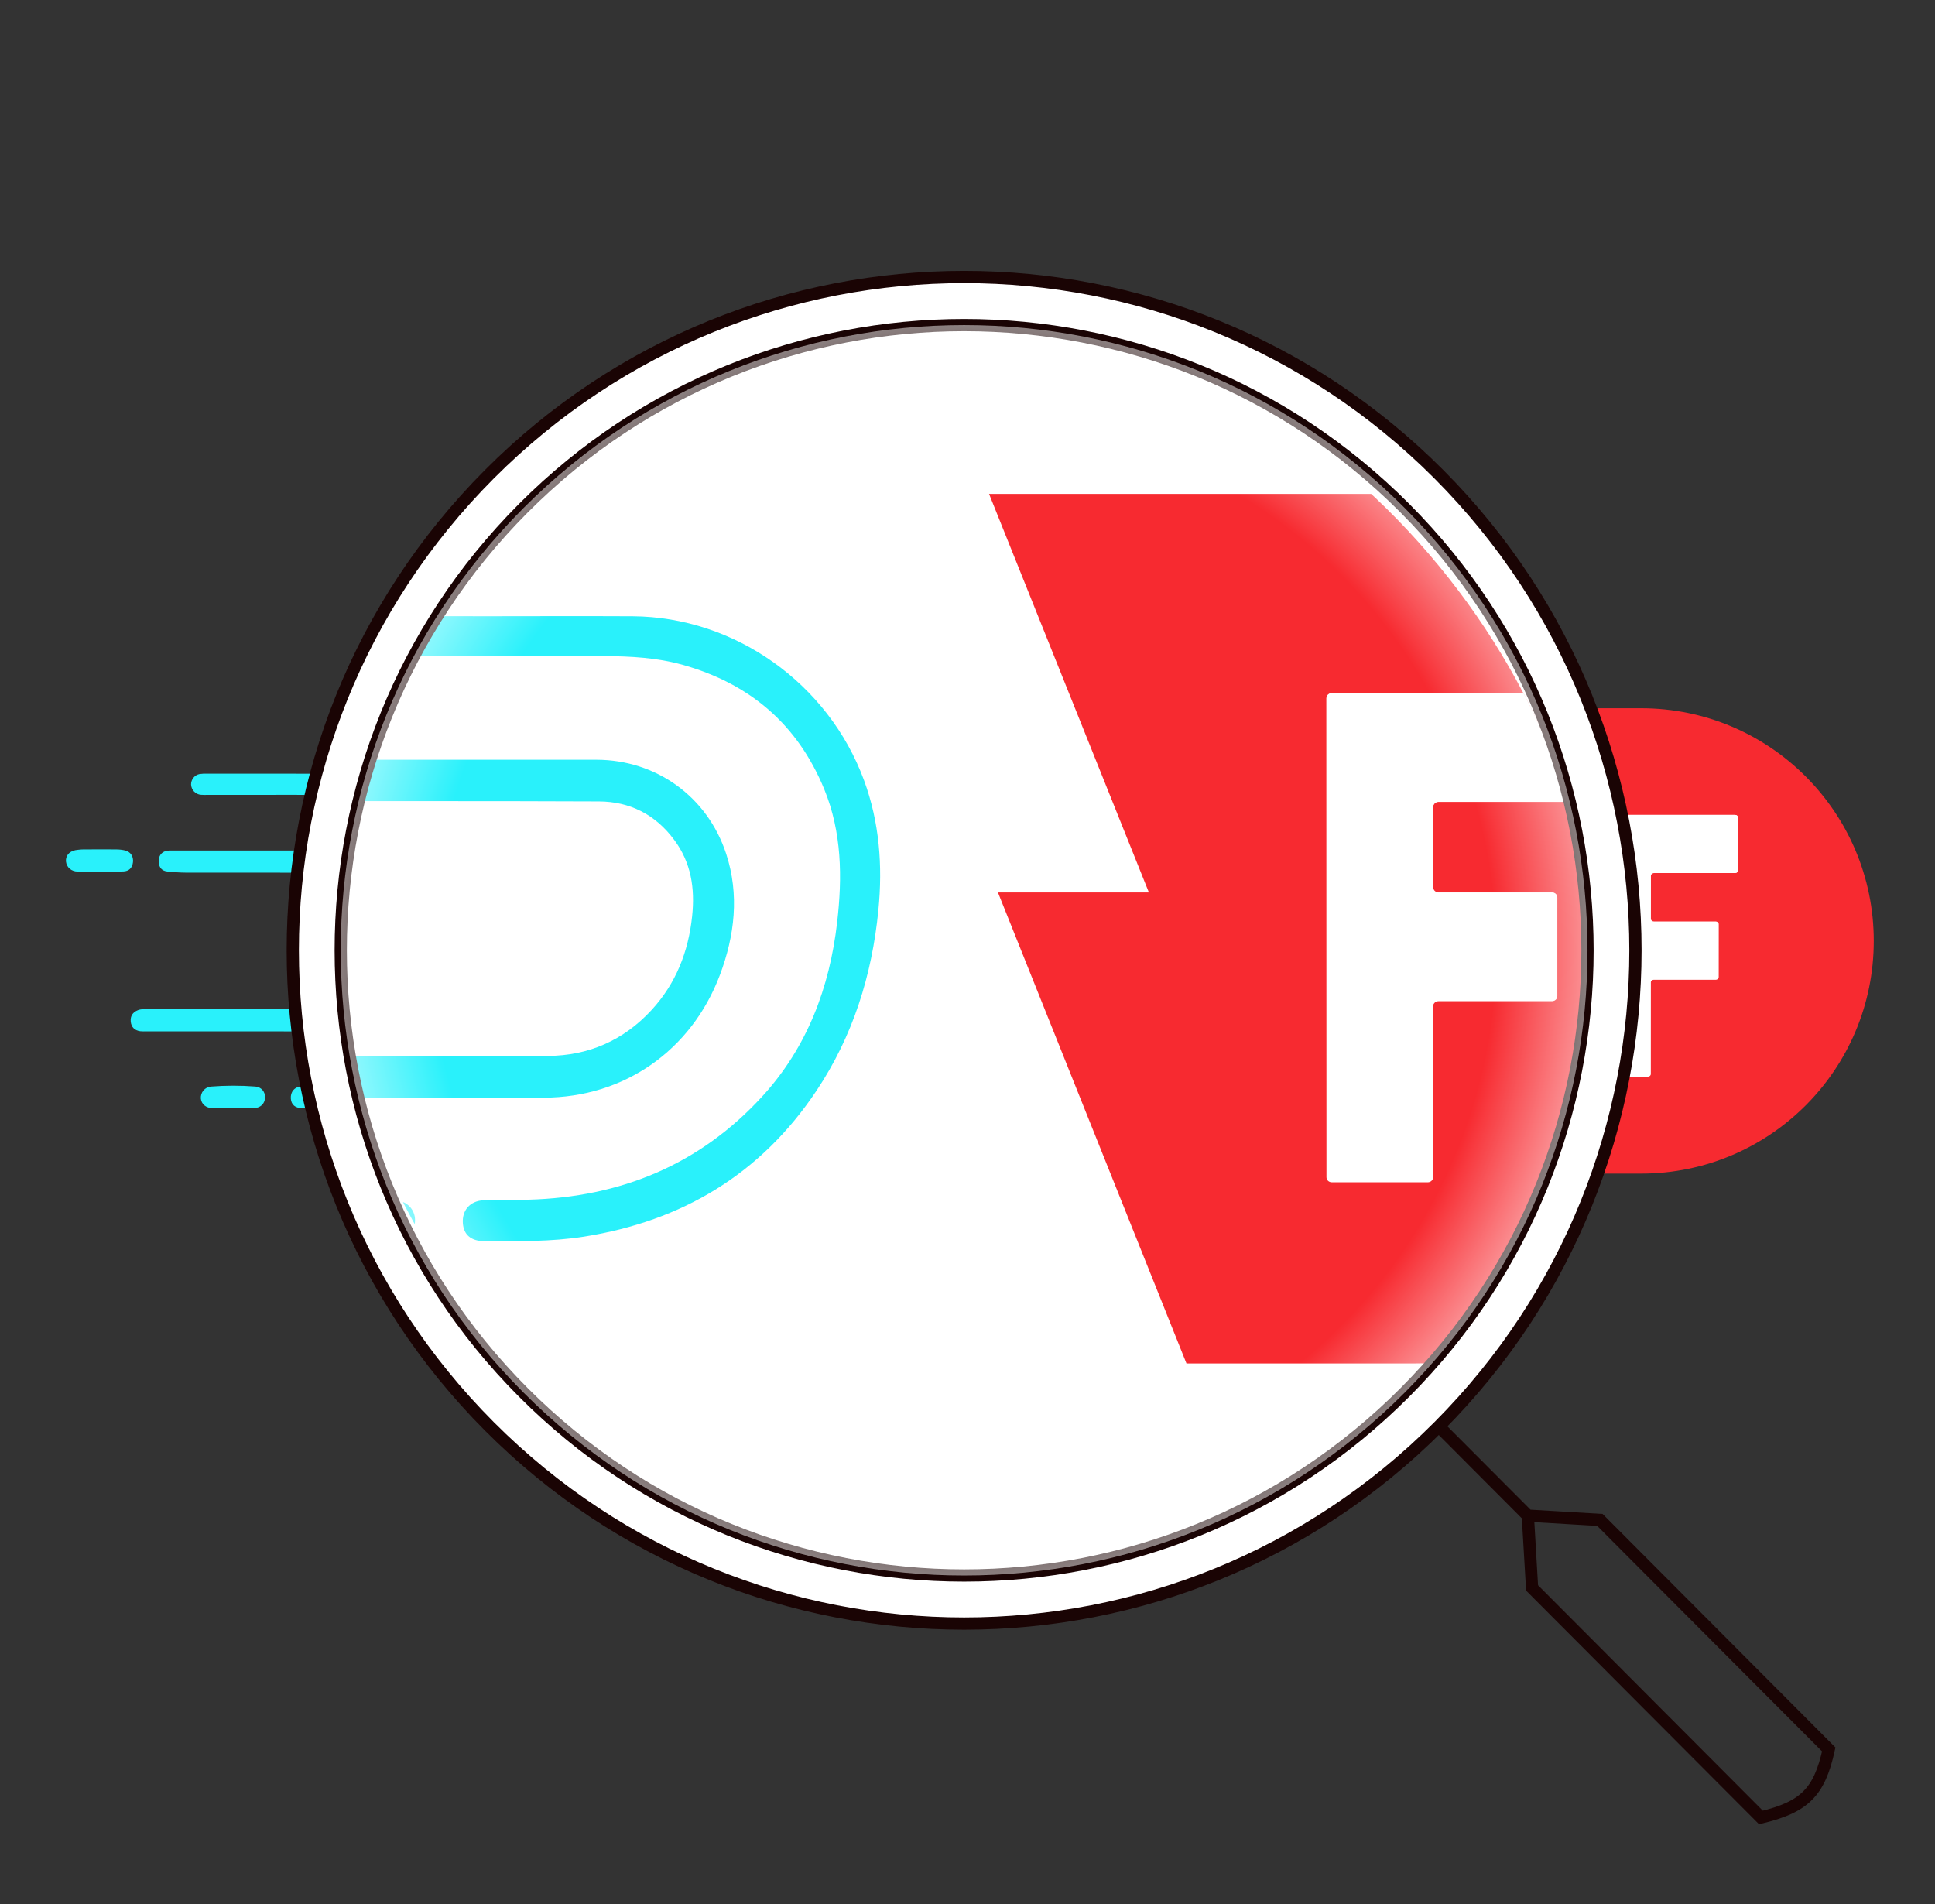 <svg width="316" height="311" viewBox="0 0 316 311" fill="none" xmlns="http://www.w3.org/2000/svg">
<rect x="0" y="0" width="316" height="311" fill="#333333" stroke="none"/>
<path d="M48.365 126.357C53.056 126.357 57.747 126.332 62.436 126.357C71.419 126.413 79.662 132.223 82.798 140.703C84.149 144.364 84.443 148.153 84.058 152.043C83.493 157.755 81.81 163.057 78.622 167.809C73.703 175.144 66.77 179.22 58.184 180.577C55.274 181.036 52.353 180.981 49.429 180.981C48.215 180.981 47.566 180.419 47.495 179.402C47.417 178.311 48.093 177.474 49.291 177.401C50.617 177.318 51.952 177.387 53.284 177.35C61.366 177.128 68.365 174.306 73.909 168.248C77.793 164 79.762 158.825 80.428 153.123C80.891 149.166 80.842 145.234 79.299 141.485C76.931 135.751 72.689 132.235 66.848 130.604C64.58 129.971 62.257 129.852 59.931 129.838C51.249 129.785 42.564 129.818 33.884 129.816C33.519 129.816 33.15 129.83 32.786 129.797C32.37 129.758 31.981 129.569 31.69 129.264C31.4 128.959 31.227 128.558 31.203 128.135C31.197 127.726 31.334 127.328 31.59 127.012C31.846 126.697 32.204 126.483 32.601 126.409C32.997 126.353 33.398 126.334 33.798 126.35H48.371L48.365 126.357Z" fill="#29F1FB"/>
<path d="M39.474 168.432H23.903C23.57 168.447 23.237 168.439 22.905 168.41C22.005 168.286 21.438 167.762 21.35 166.84C21.262 165.917 21.689 165.286 22.548 164.963C23.093 164.76 23.664 164.803 24.227 164.803C34.469 164.803 44.714 164.819 54.957 164.785C58.55 164.772 61.652 163.423 64.117 160.753C66.231 158.463 67.339 155.696 67.669 152.581C67.928 150.137 67.585 147.89 66.088 145.895C64.423 143.67 62.173 142.553 59.468 142.541C49.79 142.499 40.105 142.525 30.435 142.511C29.407 142.511 28.377 142.426 27.353 142.329C26.468 142.246 25.979 141.706 25.919 140.804C25.854 139.821 26.351 139.113 27.231 138.941C27.526 138.898 27.824 138.884 28.121 138.898H59.263C64.495 138.908 69.018 142.115 70.667 147.127C71.837 150.685 71.42 154.272 70.108 157.721C67.589 164.342 61.658 168.414 54.639 168.432C49.585 168.446 44.528 168.432 39.474 168.432ZM16.254 142.337C15.056 142.337 13.858 142.353 12.661 142.337C11.662 142.319 10.896 141.653 10.782 140.747C10.668 139.841 11.229 139.062 12.309 138.84C12.899 138.743 13.496 138.703 14.094 138.72C15.723 138.706 17.354 138.702 18.983 138.72C19.48 138.719 19.976 138.778 20.46 138.894C21.34 139.121 21.821 139.881 21.717 140.806C21.614 141.73 21.063 142.286 20.14 142.317C18.845 142.361 17.545 142.329 16.25 142.329L16.254 142.337ZM38.102 180.973C36.973 180.973 35.843 180.994 34.709 180.973C33.635 180.949 32.912 180.332 32.803 179.422C32.761 178.943 32.908 178.467 33.211 178.098C33.514 177.728 33.949 177.495 34.421 177.45C36.838 177.257 39.266 177.254 41.684 177.44C41.912 177.449 42.136 177.506 42.341 177.607C42.547 177.707 42.73 177.849 42.879 178.024C43.029 178.199 43.142 178.403 43.211 178.623C43.28 178.844 43.303 179.076 43.281 179.307C43.207 180.318 42.504 180.937 41.394 180.982H38.102V180.973Z" fill="#29F1FB"/>
<g clip-path="url(#clip0_696_8694)">
<path d="M230.792 150.497H244.25L230 115.664C230 115.664 254.933 115.664 268 115.664C288.987 115.664 306 132.677 306 153.664C306 174.651 288.987 191.664 268 191.664C263.95 191.664 247.6 191.664 247.6 191.664L230.792 150.497Z" fill="#F72A30"/>
<path d="M269.597 143.02V150.057C269.597 150.301 269.811 150.497 270.072 150.497H280.192C280.453 150.497 280.666 150.694 280.666 150.937V159.557C280.666 159.801 280.453 159.997 280.192 159.997H270.066C269.805 159.997 269.591 160.194 269.591 160.437V175.391C269.591 175.634 269.378 175.831 269.117 175.831H260.558C260.297 175.831 260.083 175.634 260.083 175.391V133.52C260.083 133.277 260.297 133.081 260.558 133.081H283.358C283.619 133.081 283.833 133.277 283.833 133.52V142.141C283.833 142.384 283.619 142.581 283.358 142.581H270.072C269.805 142.581 269.597 142.777 269.597 143.02Z" fill="white"/>
<path d="M269.597 143.02V150.057C269.597 150.301 269.811 150.497 270.072 150.497H280.192C280.453 150.497 280.666 150.694 280.666 150.937V159.557C280.666 159.801 280.453 159.997 280.192 159.997H270.066C269.805 159.997 269.591 160.194 269.591 160.437V175.391C269.591 175.634 269.378 175.831 269.117 175.831H260.558C260.297 175.831 260.083 175.634 260.083 175.391V133.52C260.083 133.277 260.297 133.081 260.558 133.081H283.358C283.619 133.081 283.833 133.277 283.833 133.52V142.141C283.833 142.384 283.619 142.581 283.358 142.581H270.072C269.805 142.581 269.597 142.777 269.597 143.02Z" fill="url(#paint0_linear_696_8694)"/>
</g>
<path d="M234.971 77.442C277.786 120.382 277.786 190.003 234.971 232.943C192.156 275.884 122.74 275.884 79.925 232.943C37.111 190.003 37.111 120.382 79.925 77.442C122.74 34.501 192.156 34.501 234.971 77.442Z" fill="white"/>
<path d="M234.971 77.442C277.786 120.382 277.786 190.003 234.971 232.943C192.156 275.884 122.74 275.884 79.925 232.943C37.111 190.003 37.111 120.382 79.925 77.442C122.74 34.501 192.156 34.501 234.971 77.442Z" fill="url(#paint1_linear_696_8694)"/>
<g clip-path="url(#clip1_696_8694)">
<path d="M77.202 100.642C85.909 100.642 94.615 100.596 103.318 100.642C119.99 100.747 135.287 111.602 141.108 127.446C143.616 134.287 144.161 141.366 143.446 148.634C142.397 159.308 139.274 169.214 133.357 178.092C124.228 191.796 111.361 199.412 95.426 201.948C90.025 202.806 84.604 202.704 79.177 202.704C76.924 202.704 75.72 201.653 75.587 199.752C75.442 197.715 76.698 196.15 78.921 196.014C81.381 195.859 83.86 195.988 86.331 195.92C101.332 195.504 114.321 190.232 124.61 178.912C131.82 170.975 135.473 161.307 136.71 150.652C137.57 143.26 137.477 135.912 134.613 128.909C130.219 118.194 122.346 111.625 111.506 108.579C107.297 107.396 102.984 107.173 98.668 107.146C82.555 107.048 66.436 107.108 50.327 107.105C49.649 107.105 48.963 107.131 48.289 107.071C47.516 106.998 46.794 106.644 46.255 106.074C45.715 105.504 45.395 104.755 45.351 103.964C45.34 103.2 45.594 102.457 46.069 101.867C46.544 101.277 47.208 100.878 47.944 100.74C48.681 100.636 49.425 100.599 50.167 100.63H77.213L77.202 100.642Z" fill="#29F1FB"/>
<path d="M60.701 179.257H31.803C31.185 179.285 30.567 179.271 29.951 179.215C28.28 178.985 27.227 178.006 27.064 176.282C26.901 174.559 27.694 173.38 29.287 172.775C30.299 172.397 31.358 172.476 32.403 172.476C51.413 172.476 70.427 172.506 89.436 172.442C96.105 172.42 101.863 169.899 106.438 164.91C110.362 160.631 112.418 155.461 113.029 149.64C113.511 145.075 112.874 140.876 110.095 137.149C107.005 132.991 102.83 130.905 97.809 130.883C79.848 130.803 61.872 130.852 43.925 130.826C42.017 130.826 40.106 130.667 38.205 130.486C36.564 130.331 35.656 129.322 35.545 127.636C35.423 125.799 36.345 124.476 37.979 124.155C38.526 124.076 39.079 124.049 39.632 124.076H97.428C107.138 124.094 115.534 130.085 118.594 139.451C120.765 146.099 119.991 152.8 117.557 159.244C112.881 171.615 101.874 179.223 88.847 179.257C79.466 179.283 70.082 179.257 60.701 179.257ZM17.606 130.501C15.383 130.501 13.16 130.531 10.937 130.501C9.085 130.467 7.662 129.223 7.451 127.53C7.24 125.837 8.281 124.382 10.285 123.966C11.38 123.785 12.489 123.71 13.597 123.743C16.62 123.717 19.647 123.709 22.67 123.743C23.594 123.742 24.514 123.851 25.412 124.068C27.046 124.491 27.939 125.912 27.746 127.64C27.553 129.367 26.531 130.406 24.819 130.463C22.415 130.546 20.003 130.486 17.598 130.486L17.606 130.501ZM58.156 202.69C56.059 202.69 53.962 202.728 51.858 202.69C49.864 202.644 48.523 201.492 48.319 199.791C48.242 198.896 48.515 198.007 49.078 197.317C49.64 196.626 50.448 196.191 51.324 196.106C55.81 195.746 60.316 195.74 64.802 196.087C65.226 196.105 65.641 196.212 66.022 196.4C66.404 196.588 66.744 196.853 67.022 197.18C67.299 197.506 67.508 197.887 67.636 198.299C67.764 198.711 67.809 199.145 67.766 199.575C67.629 201.465 66.325 202.622 64.265 202.705H58.156V202.69Z" fill="#29F1FB"/>
<g clip-path="url(#clip2_696_8694)">
<path d="M162.973 145.747H187.623L161.523 80.664C161.523 80.664 207.189 80.664 231.121 80.664C269.559 80.664 300.719 112.452 300.719 151.664C300.719 190.876 269.559 222.664 231.121 222.664C223.705 222.664 193.758 222.664 193.758 222.664L162.973 145.747Z" fill="#F72A30"/>
<path d="M234.048 131.777V144.926C234.048 145.38 234.439 145.747 234.917 145.747H253.452C253.93 145.747 254.321 146.115 254.321 146.569V162.676C254.321 163.13 253.93 163.497 253.452 163.497H234.906C234.428 163.497 234.037 163.865 234.037 164.319V192.259C234.037 192.713 233.646 193.081 233.168 193.081H217.491C217.013 193.081 216.622 192.713 216.622 192.259V114.027C216.622 113.573 217.013 113.206 217.491 113.206H259.252C259.73 113.206 260.121 113.573 260.121 114.027V130.134C260.121 130.588 259.73 130.956 259.252 130.956H234.917C234.428 130.956 234.048 131.323 234.048 131.777Z" fill="white"/>
<path d="M234.048 131.777V144.926C234.048 145.38 234.439 145.747 234.917 145.747H253.452C253.93 145.747 254.321 146.115 254.321 146.569V162.676C254.321 163.13 253.93 163.497 253.452 163.497H234.906C234.428 163.497 234.037 163.865 234.037 164.319V192.259C234.037 192.713 233.646 193.081 233.168 193.081H217.491C217.013 193.081 216.622 192.713 216.622 192.259V114.027C216.622 113.573 217.013 113.206 217.491 113.206H259.252C259.73 113.206 260.121 113.573 260.121 114.027V130.134C260.121 130.588 259.73 130.956 259.252 130.956H234.917C234.428 130.956 234.048 131.323 234.048 131.777Z" fill="url(#paint2_linear_696_8694)"/>
</g>
</g>
<path d="M234.97 232.943C277.785 190.003 277.785 120.382 234.97 77.442C192.155 34.501 122.739 34.501 79.924 77.442C37.11 120.382 37.11 190.003 79.924 232.943C122.739 275.884 192.155 275.884 234.97 232.943ZM234.97 232.943L249.506 247.522M249.506 247.522L261.272 248.216L298.65 285.703C297.122 292.707 294.655 295.114 287.575 296.81L250.198 259.323L249.506 247.522Z" stroke="#1A0404" stroke-width="2"/>
<path d="M229.434 82.995C269.19 122.869 269.19 187.516 229.434 227.39C189.677 267.263 125.219 267.263 85.463 227.39C45.706 187.516 45.706 122.869 85.463 82.995C125.219 43.122 189.677 43.122 229.434 82.995Z" stroke="#1A0404" stroke-width="2"/>
<path d="M229.434 82.995C269.19 122.869 269.19 187.516 229.434 227.39C189.677 267.263 125.219 267.263 85.463 227.39C45.706 187.516 45.706 122.869 85.463 82.995C125.219 43.122 189.677 43.122 229.434 82.995Z" fill="url(#paint3_radial_696_8694)"/>
<defs>
<linearGradient id="paint0_linear_696_8694" x1="271.958" y1="133.081" x2="271.958" y2="175.831" gradientUnits="userSpaceOnUse">
<stop stop-color="white"/>
<stop offset="1" stop-color="white" stop-opacity="0"/>
</linearGradient>
<linearGradient id="paint1_linear_696_8694" x1="157.448" y1="45.236" x2="157.448" y2="265.149" gradientUnits="userSpaceOnUse">
<stop stop-color="white"/>
<stop offset="1" stop-color="white" stop-opacity="0"/>
</linearGradient>
<linearGradient id="paint2_linear_696_8694" x1="238.371" y1="113.206" x2="238.371" y2="193.081" gradientUnits="userSpaceOnUse">
<stop stop-color="white"/>
<stop offset="1" stop-color="white" stop-opacity="0"/>
</linearGradient>
<radialGradient id="paint3_radial_696_8694" cx="0" cy="0" r="1" gradientUnits="userSpaceOnUse" gradientTransform="translate(157.448 155.193) rotate(90) scale(102.102 101.803)">
<stop offset="0.849" stop-color="white" stop-opacity="0"/>
<stop offset="1" stop-color="white" stop-opacity="0.5"/>
</radialGradient>
<clipPath id="clip0_696_8694">
<rect width="76" height="76" fill="white" transform="translate(230 115.664)"/>
</clipPath>
<clipPath id="clip1_696_8694">
<rect x="55" y="52.664" width="205" height="205" rx="102.5" fill="white"/>
</clipPath>
<clipPath id="clip2_696_8694">
<rect width="139.196" height="142" fill="white" transform="translate(161.523 80.664)"/>
</clipPath>
</defs>
</svg>
